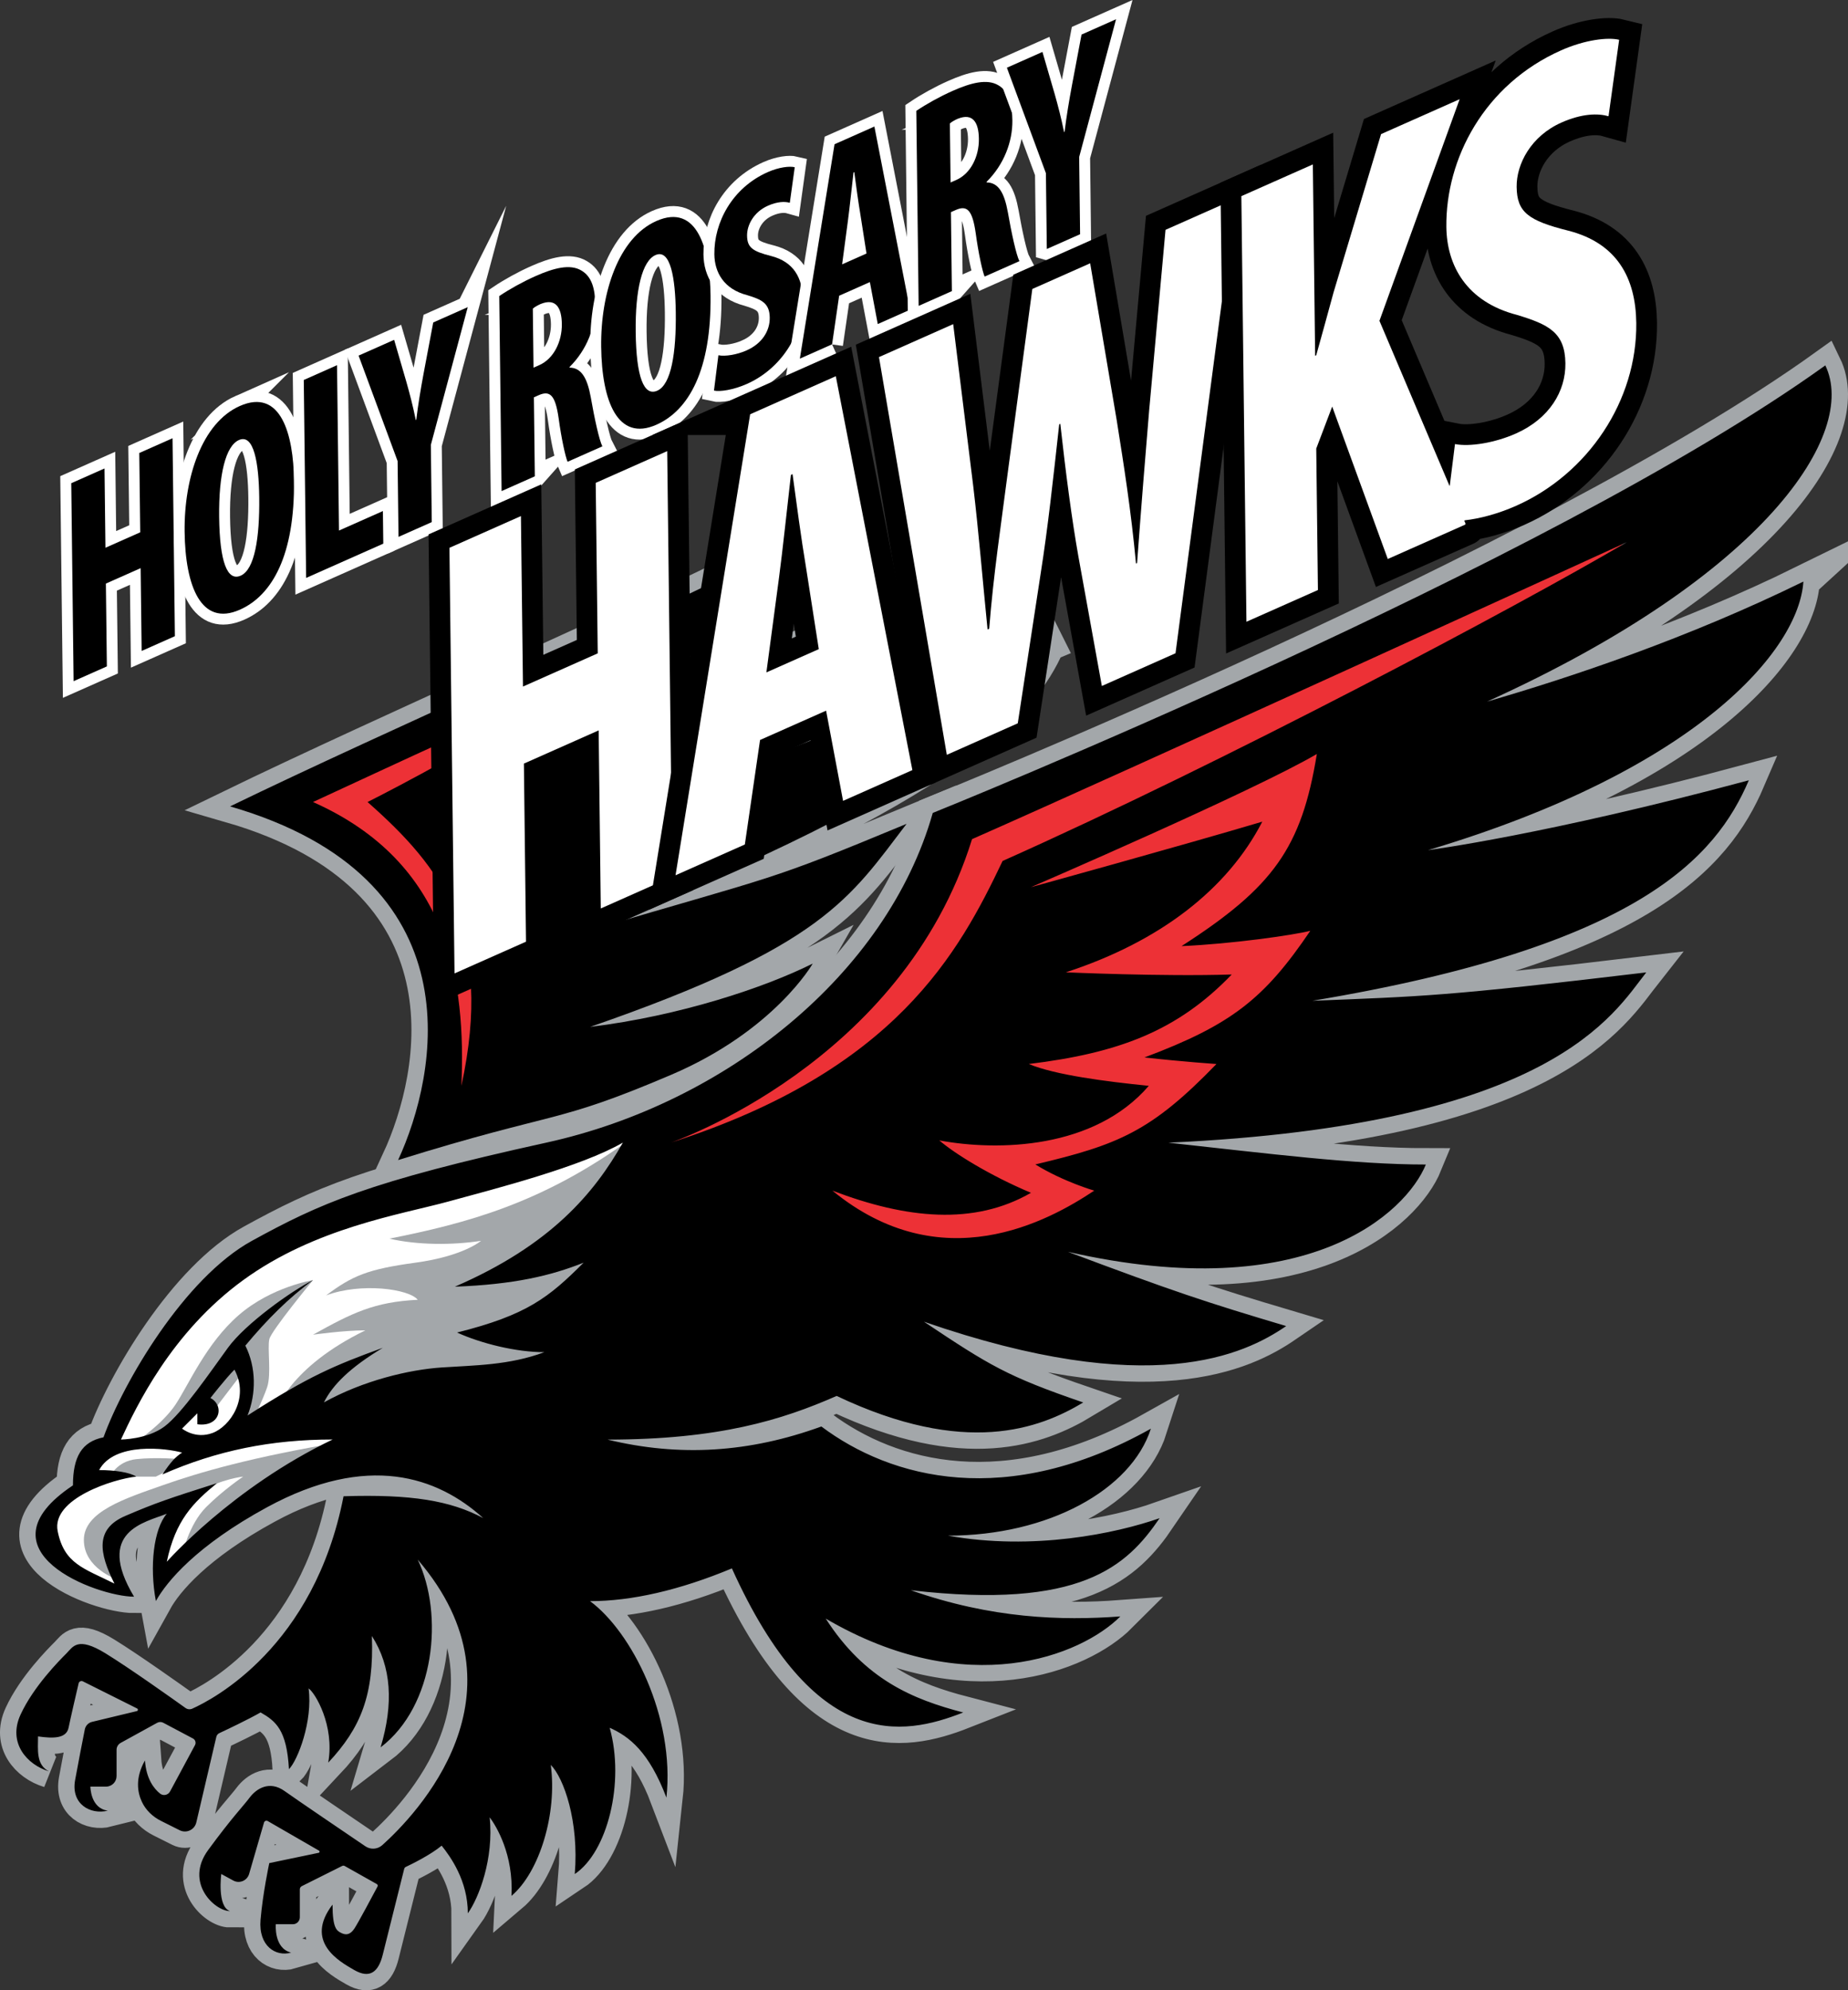<?xml version="1.0" encoding="UTF-8"?><svg id="Layer_2" xmlns="http://www.w3.org/2000/svg" viewBox="0 0 846.83 911.64"><rect x="0" y="0" width="846.83" height="911.64" fill="#333333" stroke="none"/><defs><style>.cls-1{fill:#ed3136;}.cls-2{fill:#fff;}.cls-3,.cls-4{fill:#a3a7aa;}.cls-5{stroke:#000;stroke-width:19px;}.cls-5,.cls-6{fill:none;}.cls-5,.cls-6,.cls-4{stroke-miterlimit:10;}.cls-6{stroke:#fff;stroke-width:10px;}.cls-4{stroke:#a3a7aa;stroke-width:15px;}</style></defs><g id="Layer_3"><g><path class="cls-4" d="M826.43,266.37c-53,26-107,44-145,55,128-58,170-123,155-154-128,92-409,205-409,205-21,74-95,133-177,151s-104,28-135,45-59,65-68,90c-10,2-14,9-14,22-45,30,11,51,28,51-18-30,5-34,15-38-6,7-8,24-5,40,5-9,18.74-25.47,51-43,46-25,78-14,99,5-15-8-33-11-64-10-13.45,69.06-59.89,93.07-69.32,97.29-1.02,.46-2.2,.34-3.1-.31-5.48-3.92-25.43-18.12-36.58-24.98-13-8-15-3-18,0s-15,15-21,28,3,23,13,26c-6-3-5-10-5-16,7,1,13,1,14-4,.81-4.04,3.57-15.89,4.6-20.31,.2-.86,1.16-1.31,1.95-.91l24.86,12.43c.54,.27,.45,1.06-.14,1.2l-20.52,4.93c-1.68,.4-2.97,1.74-3.31,3.44-.96,4.85-2.98,15.12-4.45,23.22-2,11,7,16,15,14-8-1-8-11-8-11h7.16c2.68,0,4.84-2.17,4.84-4.84v-12.03c0-1.31,.71-2.51,1.86-3.15l16.76-9.22c.86-.47,1.9-.48,2.77-.02l13.61,7.21c1.1,.58,1.52,1.95,.93,3.05l-11.42,21.22c-.9,1.67-3.1,2.16-4.58,.97-2.71-2.16-6.32-6.61-6.93-15.18-4.5,8-3.5,14.5-1.38,19,1.79,3.79,4.94,6.78,8.69,8.66l8.61,4.31c3.1,1.55,6.83-.2,7.62-3.58l9.17-39.19c.18-.75,.68-1.38,1.38-1.71,3.28-1.53,13.13-6.19,18.9-9.49,7,4,12,8,13,26,4-4,11-22,9-37,3,2,12,17,9,34,15-16,21-31,20-58,9,14,10,31,4,51,25-19,29-61,17-86,52.91,61.59-1.02,117.15-16.25,130.81-2.15,1.92-5.32,2.13-7.71,.52-9.17-6.21-31.52-21.38-37.05-25.32-7-5-13-1-16,3s-8,9-19,24,3,28,10,28c-6-2-4-17-4-17l5.5,3c2.83,1.54,6.35,.07,7.25-3.02l6.83-23.54c.21-.73,1.05-1.07,1.71-.69l23.5,13.56c.42,.24,.32,.88-.16,.98l-22.64,4.72s-3,14-4,26,7,17,14,15c-8-2-7-13-7-13h7.83c1.75,0,3.17-1.42,3.17-3.17v-12.8c0-.63,.35-1.2,.92-1.48l18.49-9.25c.37-.18,.81-.17,1.16,.03l14.7,8.27c.4,.23,.55,.73,.33,1.14-1.75,3.29-8.86,16.64-10.61,19.27-2,3-4,3-6,2s-4-2-4-13c-13,17,3,26,10,30s11,1,13-7l9.84-39.37c.1-.4,.37-.73,.74-.9,2.35-1.1,11.24-5.42,16.42-9.73,4,5,12,16,12,31,5-7,12-25,10-44,3,4,11,17,10,36,13-11,21-38,18-60,6,6,13,26,11,50,15-10,23-42,16-67,9,4,18,11,26,32,4-37-16-76-35-90,19,0,41-5,65-15,38,84,78,77,106,66-23-6-45-15-63-43,65,38,117,17,135-1-27,2-59,1-96-12,78,9,99-11,114-33-20,7-58,15-97,8,46,0,84-21,93-49-66,37-119,23-151-1-33,12-65,14-98,6,51,0,80-9,105-20,59,28,93,15,113,3-35-12-43-17-73-37,104,36,147,15,166,2-37-11-52-16-100-34,110,25,155-18,164-40-33,0-72-5-118-10,176-8,204-59,219-78-92,11-103,11-153,13,150-25,185-66,200-101-93,25-147,32-147,32,124-37,170-92,172-123Z"/><path class="cls-4" d="M480.43,295.37c-19,8-120,50-181,70,103-48,124-69,135-97,0,0-111,46-167,66,59-33,69-56,74-75-38,20-166,76-236,110,114,33,95,123,77,162,74-23,71-16,125-39,47.49-20.23,65-51,65-51-22,11-61,24-102,29,107-37,119-59,145-93-65,27-58,23-146,49,168-67,199-104,211-131Z"/><polygon class="cls-2" points="56.43 728.37 38.43 723.37 23.43 709.37 23.43 691.37 41.43 678.37 42.43 668.37 50.43 660.37 69.43 624.37 108.43 579.37 157.43 555.37 228.43 535.37 295.43 516.37 275.43 623.37 143.43 674.37 87.2 709.45 72.43 723.37 77.43 698.37 83.43 688.21 55.93 699.94 50.43 707.37 56.43 728.37"/><polygon class="cls-1" points="295.43 531.37 304.93 515.87 372.93 473.87 418.93 419.87 435.93 377.87 781.93 218.87 656.93 317.87 611.93 436.87 565.93 497.87 509.93 535.87 492.93 565.87 416.93 585.87 335.93 550.87 295.43 531.37"/><polygon class="cls-1" points="201.93 515.87 201.93 471.87 194.93 430.87 172.93 394.87 125.93 367.87 288.93 294.87 226.93 363.87 241.93 473.87 224.93 506.87 201.93 515.87"/><path class="cls-3" d="M53.43,723.37s-15-5-15-18,19-19,36-25,41-13,83-20c-32,19-74,52-74,52,0,0,3-14,11-22s17-14,17-14c0,0-10,1-20,7s-34,14-34,14l-7,12,3,14Z"/><path class="cls-3" d="M83.43,670.37l-12,6h-21s3-7,12-8,21,0,21,0v2Z"/><path class="cls-3" d="M62.43,660.37s12-8,18-17,14-28,29-41,34-16,34-16c0,0-19,23-20,27s1,16-1,22-7,16-7,16h-6l4-17-2-6-13,17-7-3-14,15-15,3Z"/><path class="cls-3" d="M126.43,646.37s6-20,41-37c-10,0-24,2-24,2,18-10,28-15,48-16-4-5-26-8-42-2,12-9,19-12,41-15s30-10,30-10c-13,2-29,2-42-1,35-7,70-16,111-46-5,23-15,83-15,83l-27,39-121,3Z"/><path d="M480.43,295.37c-19,8-120,50-181,70,103-48,124-69,135-97,0,0-111,46-167,66,59-33,69-56,74-75-38,20-166,76-236,110,114,33,95,123,77,162,74-23,71-16,125-39,47.49-20.23,65-51,65-51-22,11-61,24-102,29,107-37,119-59,145-93-65,27-58,23-146,49,168-67,199-104,211-131ZM211.43,497.37c2-47-5-102-68-130,39-18,90-42,114-51-33,22-77,45-89,51,34,30,58,61,43,130Z"/><path d="M826.43,266.37c-53,26-107,44-145,55,128-58,170-123,155-154-128,92-409,205-409,205-21,74-95,133-177,151s-104,28-135,45-59,65-68,90c-10,2-14,9-14,22-45,30,11,51,28,51-18-30,5-34,15-38-6,7-8,24-5,40,5-9,18.74-25.47,51-43,46-25,78-14,99,5-15-8-33-11-64-10-13.45,69.06-59.89,93.07-69.32,97.29-1.02,.46-2.2,.34-3.1-.31-5.48-3.92-25.43-18.12-36.58-24.98-13-8-15-3-18,0s-15,15-21,28,3,23,13,26c-6-3-5-10-5-16,7,1,13,1,14-4,.81-4.04,3.57-15.89,4.6-20.31,.2-.86,1.16-1.31,1.95-.91l24.86,12.43c.54,.27,.45,1.06-.14,1.2l-20.52,4.93c-1.68,.4-2.97,1.74-3.31,3.44-.96,4.85-2.98,15.12-4.45,23.22-2,11,7,16,15,14-8-1-8-11-8-11h7.16c2.68,0,4.84-2.17,4.84-4.84v-12.03c0-1.31,.71-2.51,1.86-3.15l16.76-9.22c.86-.47,1.9-.48,2.77-.02l13.61,7.21c1.1,.58,1.52,1.95,.93,3.05l-11.42,21.22c-.9,1.67-3.1,2.16-4.58,.97-2.71-2.16-6.32-6.61-6.93-15.18-4.5,8-3.5,14.5-1.38,19,1.79,3.79,4.94,6.78,8.69,8.66l8.61,4.31c3.1,1.55,6.83-.2,7.62-3.58l9.17-39.19c.18-.75,.68-1.38,1.38-1.71,3.28-1.53,13.13-6.19,18.9-9.49,7,4,12,8,13,26,4-4,11-22,9-37,3,2,12,17,9,34,15-16,21-31,20-58,9,14,10,31,4,51,25-19,29-61,17-86,52.91,61.59-1.02,117.15-16.25,130.81-2.15,1.92-5.32,2.13-7.71,.52-9.17-6.21-31.52-21.38-37.05-25.32-7-5-13-1-16,3s-8,9-19,24,3,28,10,28c-6-2-4-17-4-17l5.5,3c2.83,1.54,6.35,.07,7.25-3.02l6.83-23.54c.21-.73,1.05-1.07,1.71-.69l23.5,13.56c.42,.24,.32,.88-.16,.98l-22.64,4.72s-3,14-4,26,7,17,14,15c-8-2-7-13-7-13h7.83c1.75,0,3.17-1.42,3.17-3.17v-12.8c0-.63,.35-1.2,.92-1.48l18.49-9.25c.37-.18,.81-.17,1.16,.03l14.7,8.27c.4,.23,.55,.73,.33,1.14-1.75,3.29-8.86,16.64-10.61,19.27-2,3-4,3-6,2s-4-2-4-13c-13,17,3,26,10,30s11,1,13-7l9.84-39.37c.1-.4,.37-.73,.74-.9,2.35-1.1,11.24-5.42,16.42-9.73,4,5,12,16,12,31,5-7,12-25,10-44,3,4,11,17,10,36,13-11,21-38,18-60,6,6,13,26,11,50,15-10,23-42,16-67,9,4,18,11,26,32,4-37-16-76-35-90,19,0,41-5,65-15,38,84,78,77,106,66-23-6-45-15-63-43,65,38,117,17,135-1-27,2-59,1-96-12,78,9,99-11,114-33-20,7-58,15-97,8,46,0,84-21,93-49-66,37-119,23-151-1-33,12-65,14-98,6,51,0,80-9,105-20,59,28,93,15,113,3-35-12-43-17-73-37,104,36,147,15,166,2-37-11-52-16-100-34,110,25,155-18,164-40-33,0-72-5-118-10,176-8,204-59,219-78-92,11-103,11-153,13,150-25,185-66,200-101-93,25-147,32-147,32,124-37,170-92,172-123ZM76.43,715.37c4-19,12-27,23-36-22,7-28,9-42,15s-12,17-5,31c-14-7-23-9-26-24s26-24,36-25c-3-2-10-3-17-3,7-13,31-10,38-8-3,2-5,4-9,10,25-11,50-16,78-16-46,22-76,56-76,56Zm22-65c3-3,2-8-2-10,0,0,7-9,11-13,7,13-2,26-10,29s-14-2-14-2l7-7v5s5,1,8-2Zm110-61c27-1,44-5,59-11-16,16-26,24-58,32,11,5,27,9,40,9-16,6-32,6-47,7s-36,6-54,16c4-8,12-16,27-25-22,8-34,13-62,31,4-10,4-22-1-32,10-12,20-22,31-30-10,5-31,20-39,31s-21,30-29,36-20,6-20,6c7-15,23-49,56-73s72-30,94-36,61-16,80-27c-13,23-33,47-77,66Zm333-156c23-1,51-5,59-7-21,31-36,43-76,58,18,2,33,3,33,3-30,31-45,37-83,46,13,8,27,12,27,12-21,14-70,41-120,0,34,13,65,16,91,1-19-8-35-18-42-24,27,5,71,4,96-25-20-2-43-5-55-10,41-5,68-15,93-41-32,1-76-1-76-1,43-14,74-38,90-69-37,11-106,30-106,30,0,0,102-44,131-61-7,43-20,61-62,88Zm-82-39c-20,42-49,96-152,129,0,0,106-36,138-139,66-29,300-136,300-136-51,30-185,101-286,146Z"/><g><g><g><polygon class="cls-6" points="63.82 207.5 64.26 243.83 48.32 250.9 47.89 214.58 32.65 221.34 33.73 312.01 48.97 305.25 48.52 267.31 64.45 260.24 64.91 298.17 80.14 291.41 79.06 200.74 63.82 207.5"/><polygon points="63.82 207.5 64.26 243.83 48.32 250.9 47.89 214.58 32.65 221.34 33.73 312.01 48.97 305.25 48.52 267.31 64.45 260.24 64.91 298.17 80.14 291.41 79.06 200.74 63.82 207.5"/></g><g><path class="cls-6" d="M109.87,185.98c-17.33,7.69-25.57,32.85-25.27,57.61,.3,24.89,7.54,43.58,25.33,35.68,14.89-6.61,25.19-25.11,24.79-59.28-.25-20.72-5.89-42.42-24.85-34.01Zm.46,77.69c-6.17,2.74-9.66-6.26-9.91-26.84-.23-19.51,3-32.57,9.05-35.26,6.86-3.05,9.13,10.42,9.32,26.29,.22,18.43-2.06,32.97-8.46,35.81Z"/><path d="M109.87,185.98c-17.33,7.69-25.57,32.85-25.27,57.61,.3,24.89,7.54,43.58,25.33,35.68,14.89-6.61,25.19-25.11,24.79-59.28-.25-20.72-5.89-42.42-24.85-34.01Zm.46,77.69c-6.17,2.74-9.66-6.26-9.91-26.84-.23-19.51,3-32.57,9.05-35.26,6.86-3.05,9.13,10.42,9.32,26.29,.22,18.43-2.06,32.97-8.46,35.81Z"/></g><g><polygon class="cls-6" points="155.34 243.02 154.44 167.28 139.2 174.05 140.28 264.72 175.64 249.02 175.46 234.09 155.34 243.02"/><polygon points="155.34 243.02 154.44 167.28 139.2 174.05 140.28 264.72 175.64 249.02 175.46 234.09 155.34 243.02"/></g><g><path class="cls-6" d="M214.34,140.69l-15.82,7.02-4.4,23.32c-1.32,7.08-2.52,14.24-3.37,21.24l-.23,.1c-1.24-6.21-2.84-12.27-4.3-17.43l-5.61-19.28-16.29,7.23,17.88,48.32,.41,34.71,15.24-6.76-.42-35.38,16.91-63.09Z"/><path d="M214.34,140.69l-15.82,7.02-4.4,23.32c-1.32,7.08-2.52,14.24-3.37,21.24l-.23,.1c-1.24-6.21-2.84-12.27-4.3-17.43l-5.61-19.28-16.29,7.23,17.88,48.32,.41,34.71,15.24-6.76-.42-35.38,16.91-63.09Z"/></g><g><path class="cls-6" d="M245.08,218.19l-.43-36.19,2.21-.98c5.12-2.27,7.6-.13,9.13,10.55,1.28,9.44,3.14,17.81,4.1,19.95l15.94-7.07c-1.44-2.74-3.66-12.98-5.3-22.4-1.63-9.01-4.37-13.61-9.75-13.66v-.27c7.97-7.87,11.94-18.42,11.82-28.11-.09-7.8-1.56-13.24-6.39-16.1-5.18-3.11-12.64-1.15-21.02,2.57-5.82,2.58-11.86,5.94-16.61,9.13l1.07,89.33,15.24-6.76Zm2.68-78.95c6.87-2.78,9.61,1.55,9.7,9.22,.09,7.94-3.67,15.83-10.3,18.77l-2.68,1.19-.32-27.04c.81-.76,2.32-1.57,3.6-2.14Z"/><path d="M245.08,218.19l-.43-36.19,2.21-.98c5.12-2.27,7.6-.13,9.13,10.55,1.28,9.44,3.14,17.81,4.1,19.95l15.94-7.07c-1.44-2.74-3.66-12.98-5.3-22.4-1.63-9.01-4.37-13.61-9.75-13.66v-.27c7.97-7.87,11.94-18.42,11.82-28.11-.09-7.8-1.56-13.24-6.39-16.1-5.18-3.11-12.64-1.15-21.02,2.57-5.82,2.58-11.86,5.94-16.61,9.13l1.07,89.33,15.24-6.76Zm2.68-78.95c6.87-2.78,9.61,1.55,9.7,9.22,.09,7.94-3.67,15.83-10.3,18.77l-2.68,1.19-.32-27.04c.81-.76,2.32-1.57,3.6-2.14Z"/></g><g><path class="cls-6" d="M300.81,194.54c14.89-6.61,25.19-25.11,24.79-59.28-.25-20.72-5.89-42.42-24.85-34.01-17.33,7.69-25.57,32.85-25.27,57.61,.3,24.89,7.54,43.58,25.33,35.68Zm-.46-77.69c6.86-3.05,9.13,10.42,9.32,26.29,.22,18.43-2.06,32.97-8.46,35.81-6.17,2.74-9.66-6.26-9.91-26.84-.23-19.51,3-32.57,9.05-35.26Z"/><path d="M300.81,194.54c14.89-6.61,25.19-25.11,24.79-59.28-.25-20.72-5.89-42.42-24.85-34.01-17.33,7.69-25.57,32.85-25.27,57.61,.3,24.89,7.54,43.58,25.33,35.68Zm-.46-77.69c6.86-3.05,9.13,10.42,9.32,26.29,.22,18.43-2.06,32.97-8.46,35.81-6.17,2.74-9.66-6.26-9.91-26.84-.23-19.51,3-32.57,9.05-35.26Z"/></g><g><path class="cls-6" d="M342.15,160.5c-4.42,1.96-9.79,2.86-12.95,2.23l-2.03,16.18c2.58,.61,8.77-.24,15.05-3.03,15.36-6.82,25.81-22.41,25.61-38.96-.11-9.55-4.06-17-14.5-19.66-8.56-2.15-10.92-3.94-10.99-9.32-.06-4.84,3.03-10.81,9.54-13.7,4.42-1.96,7.81-1.98,10.04-1.35l2.26-16.29c-2.35-.58-7.25-.03-12.37,2.24-16.4,7.28-24.63,23.11-24.46,37.64,.1,8.21,4.28,15.95,15.08,18.73,6.69,2.03,10.22,3.71,10.3,10.31,.07,5.92-3.37,11.77-10.58,14.97Z"/><path d="M342.15,160.5c-4.42,1.96-9.79,2.86-12.95,2.23l-2.03,16.18c2.58,.61,8.77-.24,15.05-3.03,15.36-6.82,25.81-22.41,25.61-38.96-.11-9.55-4.06-17-14.5-19.66-8.56-2.15-10.92-3.94-10.99-9.32-.06-4.84,3.03-10.81,9.54-13.7,4.42-1.96,7.81-1.98,10.04-1.35l2.26-16.29c-2.35-.58-7.25-.03-12.37,2.24-16.4,7.28-24.63,23.11-24.46,37.64,.1,8.21,4.28,15.95,15.08,18.73,6.69,2.03,10.22,3.71,10.3,10.31,.07,5.92-3.37,11.77-10.58,14.97Z"/></g><g><path class="cls-6" d="M381.29,157.73l3.24-22.27,14.08-6.25,3.62,19.22,14.77-6.56-16.32-83.91-18.26,8.11-15.9,98.21,14.77-6.56Zm7.28-56.78c.75-5.61,1.8-15.54,2.54-21.96l.35-.15c.77,5.74,1.92,14.29,2.81,19.45l2.79,17.83-11.17,4.96,2.68-20.12Z"/><path d="M381.29,157.73l3.24-22.27,14.08-6.25,3.62,19.22,14.77-6.56-16.32-83.91-18.26,8.11-15.9,98.21,14.77-6.56Zm7.28-56.78c.75-5.61,1.8-15.54,2.54-21.96l.35-.15c.77,5.74,1.92,14.29,2.81,19.45l2.79,17.83-11.17,4.96,2.68-20.12Z"/></g><g><path class="cls-6" d="M436.19,133.36l-.43-36.19,2.21-.98c5.12-2.27,7.6-.13,9.13,10.55,1.28,9.44,3.14,17.81,4.1,19.95l15.94-7.07c-1.44-2.74-3.66-12.98-5.3-22.4-1.63-9.01-4.37-13.61-9.75-13.66v-.27c7.97-7.87,11.94-18.42,11.82-28.11-.09-7.8-1.56-13.24-6.39-16.1-5.18-3.11-12.64-1.15-21.02,2.57-5.82,2.58-11.86,5.94-16.61,9.13l1.07,89.33,15.24-6.76Zm2.68-78.95c6.87-2.78,9.61,1.55,9.7,9.22,.09,7.94-3.67,15.83-10.3,18.77l-2.68,1.19-.32-27.04c.81-.76,2.32-1.57,3.6-2.14Z"/><path d="M436.19,133.36l-.43-36.19,2.21-.98c5.12-2.27,7.6-.13,9.13,10.55,1.28,9.44,3.14,17.81,4.1,19.95l15.94-7.07c-1.44-2.74-3.66-12.98-5.3-22.4-1.63-9.01-4.37-13.61-9.75-13.66v-.27c7.97-7.87,11.94-18.42,11.82-28.11-.09-7.8-1.56-13.24-6.39-16.1-5.18-3.11-12.64-1.15-21.02,2.57-5.82,2.58-11.86,5.94-16.61,9.13l1.07,89.33,15.24-6.76Zm2.68-78.95c6.87-2.78,9.61,1.55,9.7,9.22,.09,7.94-3.67,15.83-10.3,18.77l-2.68,1.19-.32-27.04c.81-.76,2.32-1.57,3.6-2.14Z"/></g><g><path class="cls-6" d="M479.7,114.05l15.24-6.76-.42-35.38,16.9-63.09-15.82,7.02-4.4,23.32c-1.32,7.08-2.52,14.24-3.37,21.24l-.23,.1c-1.24-6.21-2.84-12.27-4.3-17.43l-5.61-19.28-16.29,7.23,17.88,48.32,.41,34.71Z"/><path d="M479.7,114.05l15.24-6.76-.42-35.38,16.9-63.09-15.82,7.02-4.4,23.32c-1.32,7.08-2.52,14.24-3.37,21.24l-.23,.1c-1.24-6.21-2.84-12.27-4.3-17.43l-5.61-19.28-16.29,7.23,17.88,48.32,.41,34.71Z"/></g></g><g><polygon class="cls-5" points="272.98 221.18 273.91 299.27 239.65 314.48 238.71 236.39 205.95 250.93 208.28 445.88 241.04 431.34 240.07 349.77 274.33 334.56 275.3 416.13 308.06 401.58 305.74 206.64 272.98 221.18"/><polygon class="cls-2" points="272.98 221.18 273.91 299.27 239.65 314.48 238.71 236.39 205.95 250.93 208.28 445.88 241.04 431.34 240.07 349.77 274.33 334.56 275.3 416.13 308.06 401.58 305.74 206.64 272.98 221.18"/></g><g><path class="cls-5" d="M343.75,189.76l-34.19,211.16,31.76-14.1,6.97-47.87,30.26-13.43,7.78,41.32,31.76-14.1-35.09-180.41-39.26,17.43Zm7.44,118.24l5.77-43.27c1.62-12.06,3.88-33.41,5.47-47.21l.75-.33c1.66,12.35,4.14,30.73,6.03,41.81l5.99,38.34-24.01,10.66Z"/><path class="cls-2" d="M343.75,189.76l-34.19,211.16,31.76-14.1,6.97-47.87,30.26-13.43,7.78,41.32,31.76-14.1-35.09-180.41-39.26,17.43Zm7.44,118.24l5.77-43.27c1.62-12.06,3.88-33.41,5.47-47.21l.75-.33c1.66,12.35,4.14,30.73,6.03,41.81l5.99,38.34-24.01,10.66Z"/></g><g><path class="cls-5" d="M526.74,186.17c-1.98,23.56-3.73,45.27-5.68,71.73l-.5,.22c-2.3-24.57-5.56-44.93-8.83-65.58l-12.17-71.94-26.51,11.77-11.08,82.85c-3.22,24.98-6.72,47.76-8.68,72.77l-.75,.33c-2.28-22.83-4.05-44.44-6.57-65.71l-9.18-74.14-34.01,15.1,31.09,182.18,32.51-14.43,10.5-68.63c3.27-20.64,5.76-43.56,8.49-68.32l.5-.22c2.53,22.72,5.3,43.88,8.27,60.59l10.77,59.48,33.76-14.99,27.43-208.16-32.01,14.21-7.33,80.89Z"/><path class="cls-2" d="M526.74,186.17c-1.98,23.56-3.73,45.27-5.68,71.73l-.5,.22c-2.3-24.57-5.56-44.93-8.83-65.58l-12.17-71.94-26.51,11.77-11.08,82.85c-3.22,24.98-6.72,47.76-8.68,72.77l-.75,.33c-2.28-22.83-4.05-44.44-6.57-65.71l-9.18-74.14-34.01,15.1,31.09,182.18,32.51-14.43,10.5-68.63c3.27-20.64,5.76-43.56,8.49-68.32l.5-.22c2.53,22.72,5.3,43.88,8.27,60.59l10.77,59.48,33.76-14.99,27.43-208.16-32.01,14.21-7.33,80.89Z"/></g><g><path class="cls-5" d="M718.61,105.65c-18.41-4.62-23.48-8.48-23.62-20.05-.12-10.41,6.51-23.24,20.52-29.46,9.5-4.22,16.79-4.26,21.59-2.9l4.86-35.01c-5.04-1.25-15.59-.06-26.59,4.83-35.26,15.65-52.96,49.68-52.59,80.92,.21,17.64,9.21,34.29,32.41,40.28,14.38,4.37,21.97,7.99,22.14,22.16,.15,12.73-7.24,25.31-22.75,32.19-9.5,4.22-21.04,6.14-27.85,4.8l-2.38,19.02c-.01,.09-.14,.11-.17,.02l-32.06-75.5,36.75-101.51-36.01,15.99-21.76,72.47c-2.65,9.61-5.3,19.51-7.95,28.83l-.5,.22-1.05-87.64-32.76,14.54,2.33,194.95,32.76-14.54-.77-64.79,7.31-19.24,25.47,69.82,35.35-15.69c.23-.1,.33-.37,.24-.6l-.45-1.06c-.07-.17,.03-.36,.22-.38,6.47-.72,14.9-2.84,23.44-6.63,33.01-14.65,55.49-48.18,55.07-83.76-.25-20.54-8.73-36.54-31.18-42.28Z"/><path class="cls-2" d="M718.61,105.65c-18.41-4.62-23.48-8.48-23.62-20.05-.12-10.41,6.51-23.24,20.52-29.46,9.5-4.22,16.79-4.26,21.59-2.9l4.86-35.01c-5.04-1.25-15.59-.06-26.59,4.83-35.26,15.65-52.96,49.68-52.59,80.92,.21,17.64,9.21,34.29,32.41,40.28,14.38,4.37,21.97,7.99,22.14,22.16,.15,12.73-7.24,25.31-22.75,32.19-9.5,4.22-21.04,6.14-27.85,4.8l-2.38,19.02c-.01,.09-.14,.11-.17,.02l-32.06-75.5,36.75-101.51-36.01,15.99-21.76,72.47c-2.65,9.61-5.3,19.51-7.95,28.83l-.5,.22-1.05-87.64-32.76,14.54,2.33,194.95,32.76-14.54-.77-64.79,7.31-19.24,25.47,69.82,35.35-15.69c.23-.1,.33-.37,.24-.6l-.45-1.06c-.07-.17,.03-.36,.22-.38,6.47-.72,14.9-2.84,23.44-6.63,33.01-14.65,55.49-48.18,55.07-83.76-.25-20.54-8.73-36.54-31.18-42.28Z"/></g></g></g></g></svg>